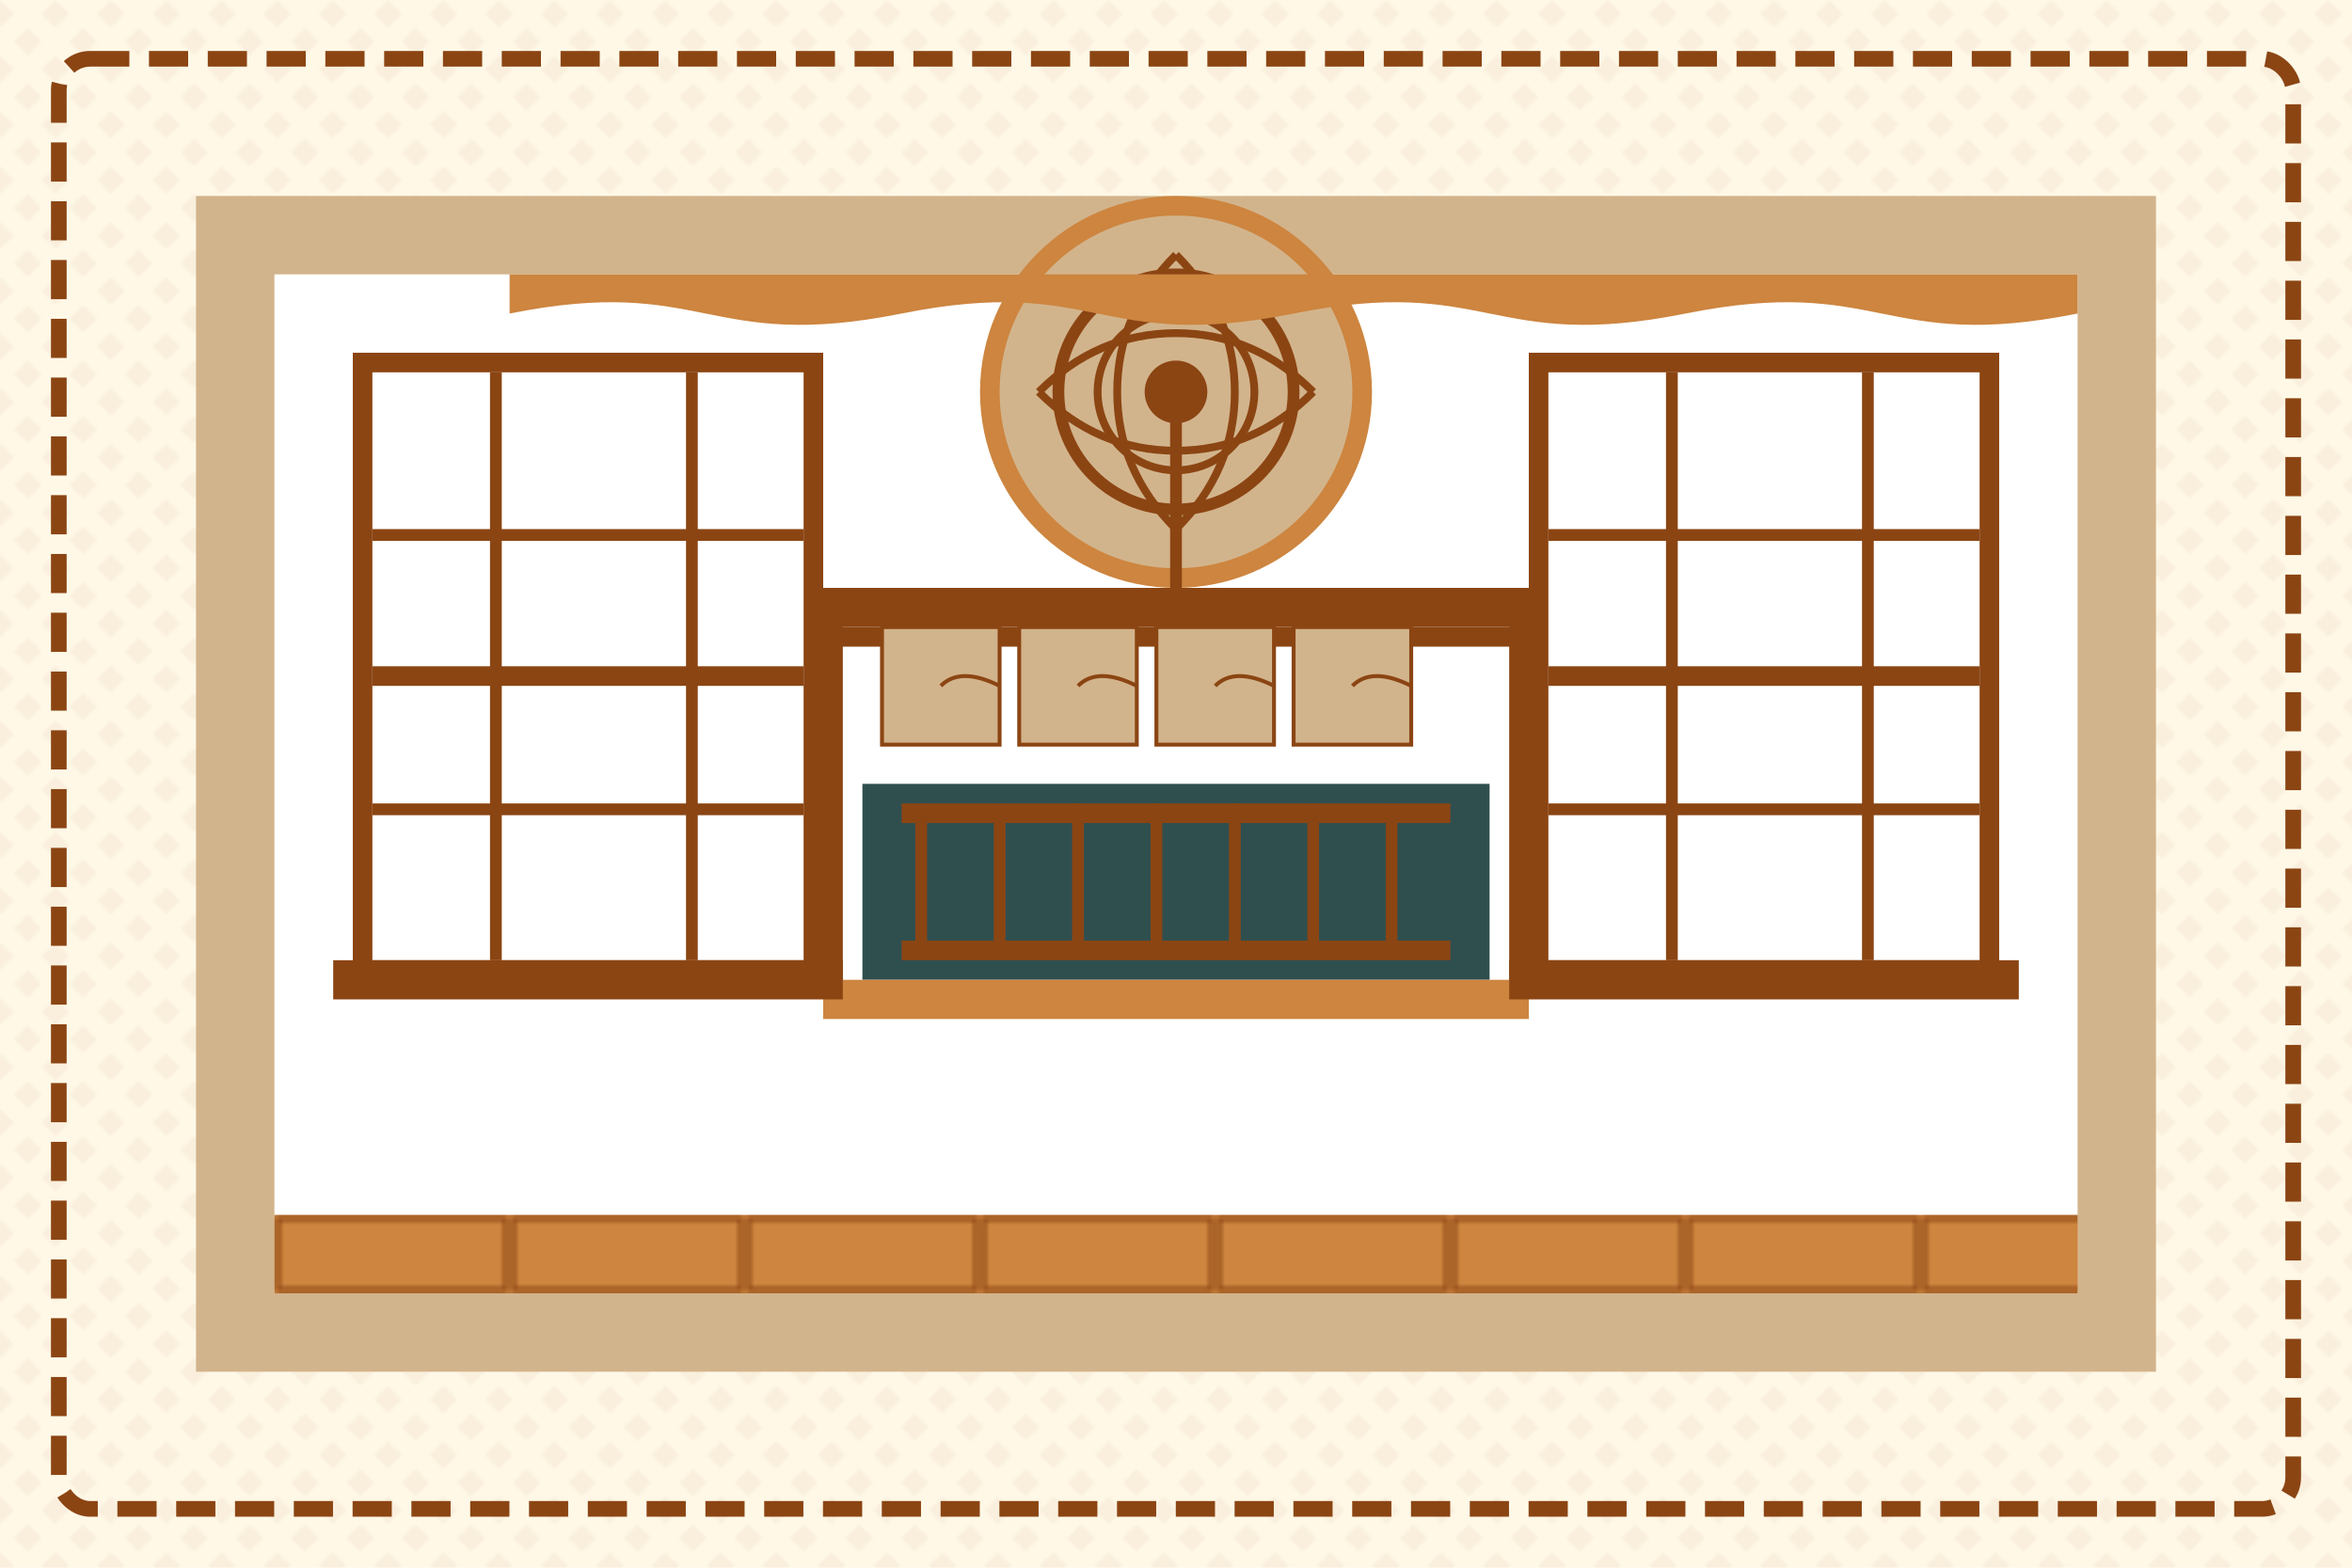 <svg xmlns="http://www.w3.org/2000/svg" width="600" height="400" viewBox="0 0 600 400">
  <style>
    .bg { fill: #FFF8E7; }
    .accent { fill: #CD853F; }
    .primary { fill: #8B4513; }
    .dark { fill: #2F4F4F; }
    .light { fill: #D2B48C; }
    .white { fill: #FFF; }
    .retro-texture { opacity: 0.05; }
  </style>
  
  <!-- Background -->
  <rect class="bg" width="600" height="400" />
  
  <!-- Retro Texture -->
  <pattern id="retro-texture" patternUnits="userSpaceOnUse" width="10" height="10" patternTransform="rotate(45)">
    <rect width="5" height="5" fill="#8B4513" />
  </pattern>
  <rect class="retro-texture" width="600" height="400" fill="url(#retro-texture)" />
  
  <!-- Victorian Interior with Original Features -->
  <g>
    <!-- Room Framework -->
    <rect class="light" x="50" y="50" width="500" height="300" />
    <rect class="white" x="70" y="70" width="460" height="260" />
    
    <!-- Decorative Ceiling Rose -->
    <g transform="translate(300, 100)">
      <circle class="accent" cx="0" cy="0" r="50" />
      <circle class="light" cx="0" cy="0" r="45" />
      
      <!-- Rose Pattern -->
      <g class="primary">
        <path d="M0,0 L0,-40 M0,0 L28,-28 M0,0 L40,0 M0,0 L28,28 M0,0 L0,40 M0,0 L-28,28 M0,0 L-40,0 M0,0 L-28,-28" />
        <circle cx="0" cy="0" r="8" />
        <circle cx="0" cy="0" r="20" fill="none" stroke="#8B4513" stroke-width="2" />
        <circle cx="0" cy="0" r="30" fill="none" stroke="#8B4513" stroke-width="3" />
        
        <!-- Decorative Elements -->
        <path d="M-35,0 Q-20,15 0,15 Q20,15 35,0" fill="none" stroke="#8B4513" stroke-width="2" />
        <path d="M0,-35 Q15,-20 15,0 Q15,20 0,35" fill="none" stroke="#8B4513" stroke-width="2" />
        <path d="M0,-35 Q-15,-20 -15,0 Q-15,20 0,35" fill="none" stroke="#8B4513" stroke-width="2" />
        <path d="M-35,0 Q-20,-15 0,-15 Q20,-15 35,0" fill="none" stroke="#8B4513" stroke-width="2" />
      </g>
      
      <!-- Chandelier Chain -->
      <line x1="0" y1="0" x2="0" y2="60" stroke="#8B4513" stroke-width="3" />
    </g>
    
    <!-- Ornate Cornice -->
    <path class="accent" d="M70,70 H530 v10 c-50,10 -50,-10 -100,0 c-50,10 -50,-10 -100,0 c-50,10 -50,-10 -100,0 c-50,10 -50,-10 -100,0 v-10 z" />
    
    <!-- Wooden Flooring -->
    <g transform="translate(70, 330)">
      <rect class="accent" x="0" y="-20" width="460" height="20" />
      
      <!-- Floorboards Pattern -->
      <pattern id="floorboard" patternUnits="userSpaceOnUse" width="60" height="20">
        <rect width="58" height="18" x="1" y="1" fill="#CD853F" stroke="#8B4513" />
      </pattern>
      <rect fill="url(#floorboard)" x="0" y="-20" width="460" height="20" />
    </g>
    
    <!-- Victorian Fireplace -->
    <g transform="translate(300, 230)">
      <!-- Mantelpiece -->
      <rect class="primary" x="-100" y="-80" width="200" height="10" />
      <rect class="primary" x="-90" y="-70" width="180" height="5" />
      
      <!-- Fireplace Surround -->
      <rect class="primary" x="-95" y="-80" width="10" height="100" />
      <rect class="primary" x="85" y="-80" width="10" height="100" />
      
      <!-- Fireplace Opening -->
      <rect class="dark" x="-80" y="-30" width="160" height="50" />
      
      <!-- Hearth -->
      <rect class="accent" x="-90" y="20" width="180" height="10" />
      
      <!-- Decorative Tiles -->
      <g>
        <rect x="-75" y="-70" width="30" height="30" class="light" stroke="#8B4513" />
        <rect x="-40" y="-70" width="30" height="30" class="light" stroke="#8B4513" />
        <rect x="-5" y="-70" width="30" height="30" class="light" stroke="#8B4513" />
        <rect x="30" y="-70" width="30" height="30" class="light" stroke="#8B4513" />
        
        <!-- Tile Patterns (simplified) -->
        <g stroke="#8B4513" fill="none">
          <path d="M-60,-55 L-60,-55 Q-55,-60 -45,-55" />
          <path d="M-25,-55 L-25,-55 Q-20,-60 -10,-55" />
          <path d="M10,-55 L10,-55 Q15,-60 25,-55" />
          <path d="M45,-55 L45,-55 Q50,-60 60,-55" />
        </g>
      </g>
      
      <!-- Fire Grate -->
      <g transform="translate(0, -5)">
        <rect x="-70" y="-20" width="140" height="5" class="primary" />
        <line x1="-65" y1="-20" x2="-65" y2="15" stroke="#8B4513" stroke-width="3" />
        <line x1="-45" y1="-20" x2="-45" y2="15" stroke="#8B4513" stroke-width="3" />
        <line x1="-25" y1="-20" x2="-25" y2="15" stroke="#8B4513" stroke-width="3" />
        <line x1="-5" y1="-20" x2="-5" y2="15" stroke="#8B4513" stroke-width="3" />
        <line x1="15" y1="-20" x2="15" y2="15" stroke="#8B4513" stroke-width="3" />
        <line x1="35" y1="-20" x2="35" y2="15" stroke="#8B4513" stroke-width="3" />
        <line x1="55" y1="-20" x2="55" y2="15" stroke="#8B4513" stroke-width="3" />
        <rect x="-70" y="15" width="140" height="5" class="primary" />
      </g>
    </g>
    
    <!-- Windows with Original Features -->
    <g transform="translate(150, 170)">
      <!-- Window Frame -->
      <rect class="primary" x="-60" y="-80" width="120" height="160" />
      <rect class="white" x="-55" y="-75" width="110" height="150" />
      
      <!-- Sash Window Dividers -->
      <rect class="primary" x="-55" y="0" width="110" height="5" />
      <rect class="primary" x="-55" y="-35" width="110" height="3" />
      <rect class="primary" x="-55" y="35" width="110" height="3" />
      <rect class="primary" x="-25" y="-75" width="3" height="150" />
      <rect class="primary" x="25" y="-75" width="3" height="150" />
      
      <!-- Window Sill -->
      <rect class="primary" x="-65" y="75" width="130" height="10" />
    </g>
    
    <g transform="translate(450, 170)">
      <!-- Window Frame -->
      <rect class="primary" x="-60" y="-80" width="120" height="160" />
      <rect class="white" x="-55" y="-75" width="110" height="150" />
      
      <!-- Sash Window Dividers -->
      <rect class="primary" x="-55" y="0" width="110" height="5" />
      <rect class="primary" x="-55" y="-35" width="110" height="3" />
      <rect class="primary" x="-55" y="35" width="110" height="3" />
      <rect class="primary" x="-25" y="-75" width="3" height="150" />
      <rect class="primary" x="25" y="-75" width="3" height="150" />
      
      <!-- Window Sill -->
      <rect class="primary" x="-65" y="75" width="130" height="10" />
    </g>
  </g>
  
  <!-- Retro Frame Border -->
  <rect x="15" y="15" width="570" height="370" fill="none" stroke="#8B4513" stroke-width="4" stroke-dasharray="10,5" rx="8" ry="8" />
</svg>
